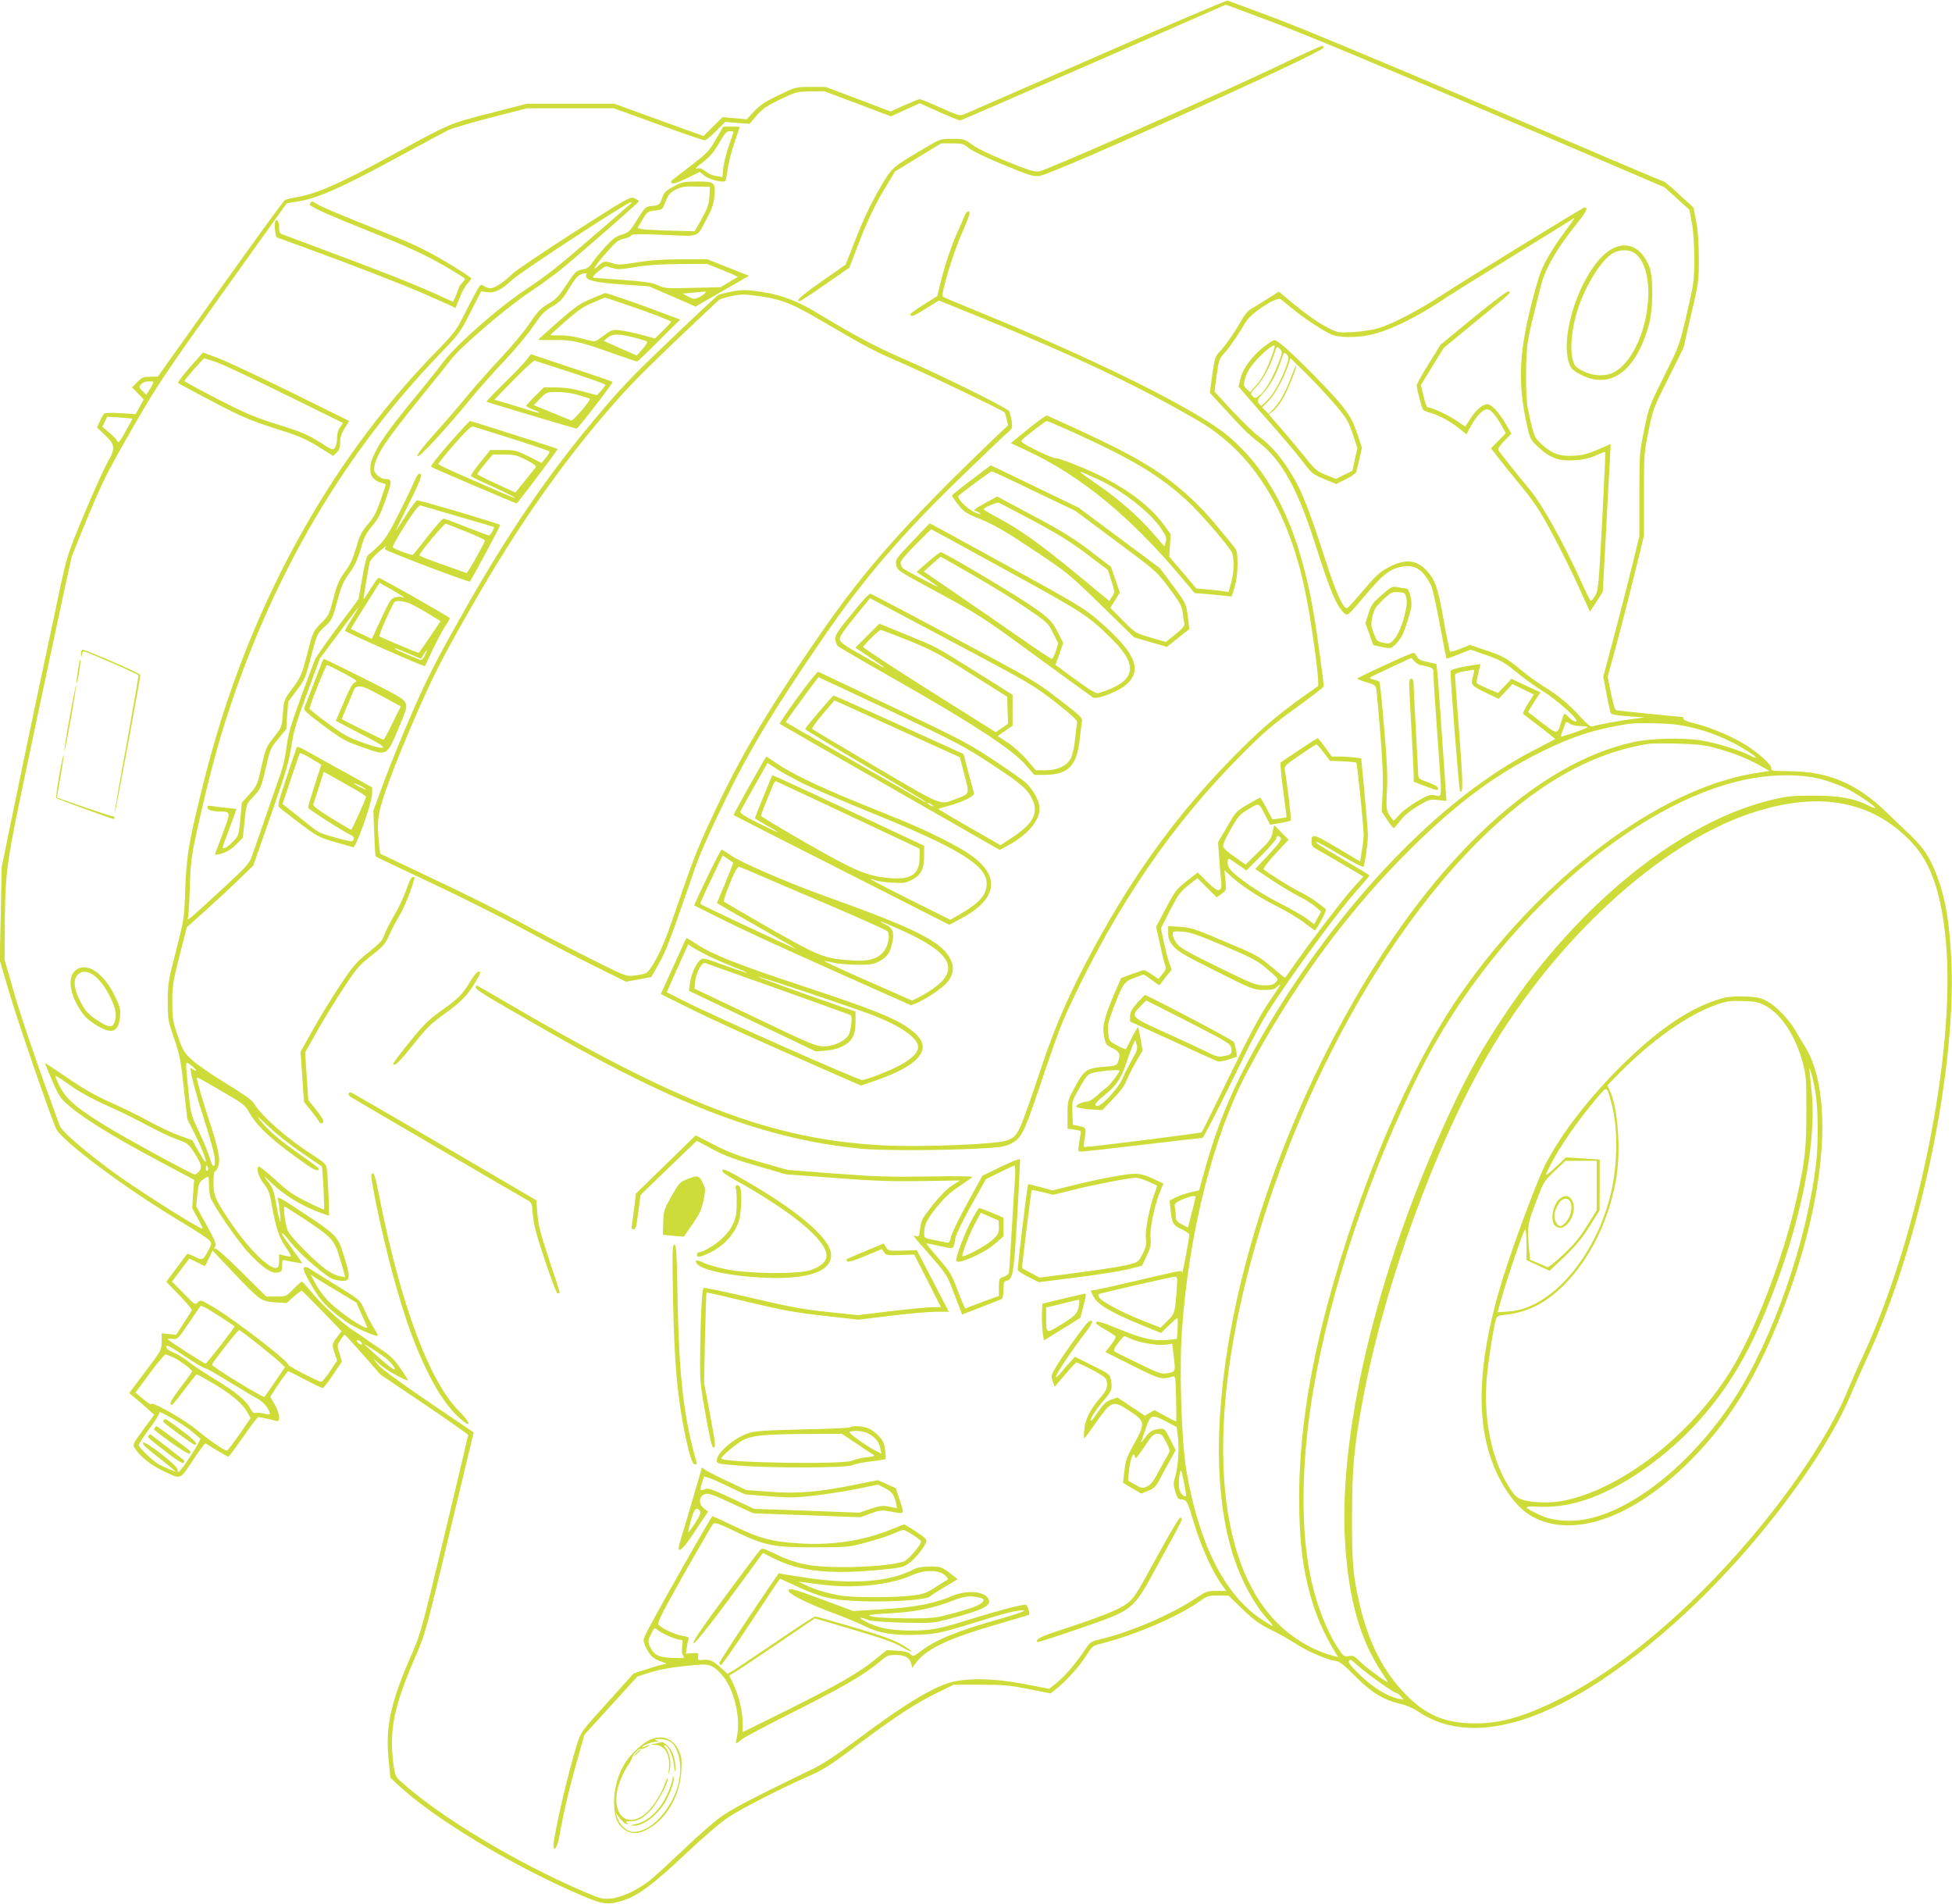 <?xml version="1.0" standalone="no"?>
<!DOCTYPE svg PUBLIC "-//W3C//DTD SVG 20010904//EN"
 "http://www.w3.org/TR/2001/REC-SVG-20010904/DTD/svg10.dtd">
<svg version="1.0" xmlns="http://www.w3.org/2000/svg"
 width="1280pt" height="1248pt" viewBox="0 0 1280 1248"
 preserveAspectRatio="xMidYMid meet">
<g transform="translate(0,1248) scale(0.1,-0.1)"
fill="#cddc39" stroke="none">
<path d="M7195 12112 c-462 -202 -854 -374 -872 -381 -29 -12 -39 -9 -156 43
-68 31 -129 56 -136 56 -6 0 -51 -18 -101 -40 l-90 -41 -213 81 -213 80 -98 0
c-97 0 -98 0 -209 -53 -89 -43 -122 -65 -161 -106 l-49 -53 -79 7 -80 7 -63
-62 -62 -62 -293 106 -292 106 -286 0 -287 0 -245 -63 c-274 -71 -247 -60
-660 -285 -306 -168 -476 -243 -592 -262 -40 -7 -80 -16 -89 -21 -9 -4 -200
-267 -425 -583 l-409 -575 -51 -1 c-44 0 -54 -4 -84 -35 l-34 -35 38 -39 38
-39 -26 -49 -27 -48 -97 6 c-53 4 -102 3 -108 -2 -6 -5 -19 -27 -29 -50 l-19
-41 52 -50 c68 -64 70 -89 15 -183 -22 -39 -91 -191 -152 -338 -110 -265 -112
-272 -162 -505 -27 -131 -88 -415 -134 -632 -46 -217 -120 -570 -164 -785
l-80 -390 -6 -305 -7 -305 62 -210 c50 -172 256 -771 306 -891 34 -82 469
-405 849 -631 77 -46 148 -93 157 -104 17 -20 17 -23 -1 -57 -40 -76 -41 -77
-94 -51 -26 13 -48 21 -50 18 -2 -2 -34 -44 -70 -93 l-67 -89 86 -89 c47 -49
84 -92 82 -97 -2 -4 -25 -43 -53 -85 l-50 -77 -47 5 -48 5 0 -55 c0 -54 -1
-56 -107 -196 l-106 -141 49 -41 c27 -23 64 -54 82 -71 l33 -30 -72 -98 c-70
-96 -71 -98 -54 -123 35 -54 103 -108 180 -145 127 -60 111 -65 199 66 42 64
80 114 84 112 4 -3 37 -23 75 -46 37 -22 71 -41 75 -41 4 0 47 59 97 130 49
72 94 130 100 130 11 -1 90 -18 118 -26 28 -9 21 53 -12 110 l-29 49 55 84
c31 45 59 83 63 83 4 0 54 -25 111 -55 57 -30 109 -55 115 -55 5 0 36 39 68
87 l58 87 -16 53 c-16 51 -16 53 6 87 13 20 25 36 28 36 3 0 57 -59 120 -131
l115 -131 288 -194 c158 -107 287 -198 287 -202 0 -4 -70 -298 -155 -654 -149
-620 -158 -653 -216 -785 -137 -311 -172 -471 -151 -687 l12 -121 49 -46 c234
-219 737 -523 1187 -718 159 -68 186 -72 288 -41 99 31 198 104 414 308 116
110 230 207 278 238 86 57 335 184 499 257 126 55 152 71 362 228 233 174 366
261 502 328 l115 56 175 0 c153 0 194 -4 318 -29 l142 -28 39 31 c63 49 157
154 197 220 33 53 43 62 79 71 237 59 520 180 669 286 42 31 54 34 115 34 l67
0 92 -89 c75 -72 109 -97 189 -137 54 -26 125 -67 159 -89 71 -48 202 -105
258 -113 32 -4 53 -20 135 -103 105 -106 188 -156 301 -181 32 -7 79 -28 111
-49 383 -260 991 -44 1709 605 480 433 954 1054 1131 1481 23 55 68 156 100
225 338 719 582 1847 557 2580 -10 270 -39 446 -103 607 -42 107 -86 172 -171
252 -43 41 -114 108 -158 151 -193 185 -377 262 -632 264 -109 1 -122 3 -118
17 8 23 -95 114 -191 169 -95 55 -223 106 -315 128 -41 10 -69 21 -69 29 0 7
-6 13 -13 13 -14 0 -404 39 -427 43 -10 1 -21 36 -36 111 l-22 109 55 201 c30
110 83 318 119 462 l64 261 0 270 c0 259 1 276 30 416 28 141 32 152 129 345
l100 200 50 218 c50 213 51 221 51 373 -1 105 -6 184 -18 243 l-17 87 -93 85
c-50 48 -97 86 -102 86 -6 0 -510 214 -1121 476 -627 268 -1244 526 -1418 591
-168 63 -313 117 -321 119 -8 2 -393 -161 -855 -364z m1165 217 c197 -74 752
-305 1438 -599 l1117 -478 82 -74 81 -73 16 -85 c10 -54 16 -140 16 -236 0
-145 -2 -158 -49 -361 -49 -210 -50 -210 -149 -409 -97 -195 -100 -202 -131
-354 -31 -151 -31 -161 -31 -425 l0 -270 -59 -240 c-33 -132 -86 -339 -119
-461 l-59 -221 22 -115 c12 -64 25 -121 29 -126 3 -6 54 -14 113 -18 l108 -7
-95 -13 c-86 -11 -211 -35 -250 -47 -9 -3 -36 18 -70 56 -72 82 -159 154 -245
205 -38 23 -108 73 -155 113 -91 76 -118 90 -248 133 l-83 28 -62 -25 c-34
-14 -65 -22 -68 -19 -4 4 -23 99 -43 210 -37 209 -53 255 -106 316 -68 76
-142 85 -250 29 -63 -33 -85 -53 -169 -152 -53 -63 -101 -116 -108 -118 -23
-8 -74 105 -139 307 -117 364 -163 479 -249 610 -57 87 -118 155 -187 206 -31
23 -110 99 -176 169 l-118 128 14 106 c14 100 16 108 54 150 38 43 84 111 139
203 35 58 202 166 228 146 9 -7 43 -35 76 -62 75 -62 207 -149 259 -170 48
-20 157 -21 248 -2 130 28 308 115 503 246 39 26 230 145 425 265 195 120 367
226 382 236 14 11 29 19 31 19 3 0 -23 -38 -59 -85 -88 -117 -151 -228 -174
-305 -128 -435 -146 -659 -78 -963 21 -97 22 -98 79 -152 76 -69 134 -90 238
-82 51 3 95 13 135 31 33 14 60 25 62 23 2 -1 -7 -206 -20 -455 -23 -424 -25
-453 -46 -487 -12 -19 -25 -35 -28 -35 -4 0 -36 64 -71 143 -104 229 -248 488
-320 575 -82 99 -205 253 -215 270 -6 10 7 29 38 61 l47 48 -37 64 c-43 73
-94 129 -119 129 -32 0 -74 -34 -110 -90 l-37 -57 -63 43 c-56 37 -159 84
-185 84 -4 0 -16 33 -25 73 l-18 72 75 122 75 122 209 172 c250 204 230 187
218 199 -6 6 -85 -52 -229 -170 l-219 -180 -78 -126 c-43 -69 -78 -132 -78
-140 0 -24 32 -148 42 -160 5 -7 22 -14 39 -18 47 -9 148 -63 199 -106 l46
-38 29 54 c40 73 86 118 114 109 23 -7 56 -47 92 -113 l23 -42 -49 -50 -48
-49 41 -53 c22 -29 90 -114 151 -188 90 -109 129 -168 205 -310 52 -96 129
-251 172 -345 42 -93 78 -171 79 -173 2 -2 21 27 44 63 l41 65 20 368 c10 202
22 420 26 484 l6 117 -83 -36 c-65 -28 -101 -38 -160 -41 -91 -5 -143 14 -212
77 -47 44 -51 54 -89 236 -15 77 -15 338 1 436 6 42 23 118 37 170 13 52 31
126 40 164 28 130 103 264 251 448 57 71 68 97 43 97 -10 0 -761 -461 -945
-581 -151 -98 -311 -181 -404 -210 -37 -11 -110 -23 -166 -26 -96 -5 -103 -4
-155 22 -72 36 -146 87 -250 173 l-84 70 -81 -51 c-44 -28 -92 -58 -107 -66
-15 -9 -39 -38 -54 -65 -38 -70 -111 -176 -148 -214 -28 -30 -32 -43 -47 -150
l-16 -117 96 -104 c129 -141 156 -168 232 -227 144 -113 249 -302 359 -648
104 -326 144 -421 197 -468 19 -17 23 -14 133 116 123 147 171 182 258 193 76
9 127 -27 176 -125 9 -17 35 -132 57 -255 23 -122 42 -223 44 -225 1 -1 37 11
80 28 l78 31 106 -37 c93 -33 117 -47 194 -110 48 -40 125 -95 170 -123 99
-59 253 -200 221 -201 -11 0 -31 11 -44 25 -13 14 -26 25 -30 25 -4 0 -13 -19
-19 -42 -29 -97 -25 -96 -129 -17 l-92 71 22 37 c12 20 30 48 41 64 l19 28
-96 44 -95 45 -44 -47 -44 -46 -67 28 c-37 16 -69 32 -72 36 -3 5 2 34 10 66
8 31 14 58 13 59 -1 1 -45 -6 -97 -15 -65 -12 -96 -21 -98 -31 -4 -25 55 -780
62 -787 21 -21 20 49 -5 377 -15 201 -28 372 -28 381 -1 12 15 20 60 28 34 7
63 11 65 9 2 -3 -1 -20 -6 -39 -17 -59 -14 -63 78 -108 l89 -43 45 48 46 49
70 -34 70 -34 -39 -61 c-21 -33 -35 -63 -31 -67 4 -3 53 -41 110 -84 56 -43
101 -79 99 -81 -1 -1 -61 -32 -132 -69 -618 -315 -1281 -1007 -1774 -1850
-196 -336 -303 -585 -395 -919 l-33 -120 -57 -13 c-30 -7 -74 -22 -96 -33
l-41 -21 7 -62 c10 -89 16 -100 73 -126 28 -14 51 -29 50 -35 -1 -30 -47 -268
-48 -253 -1 22 24 26 -301 -50 -129 -30 -249 -57 -267 -60 l-32 -5 19 -38 c26
-51 111 -102 294 -178 l149 -61 52 50 c28 27 54 49 56 49 2 0 3 -31 1 -69 l-4
-69 -66 -7 c-89 -8 -165 9 -325 76 -91 37 -130 50 -138 42 -8 -8 8 -21 55 -48
36 -20 68 -41 71 -46 4 -5 -10 -30 -30 -56 l-36 -47 177 -89 c184 -92 189 -93
266 -71 15 5 17 -9 20 -143 2 -81 2 -150 1 -151 -1 -2 -33 13 -72 35 l-71 38
-32 -18 -31 -18 -90 60 -89 59 -42 -14 c-33 -12 -50 -28 -85 -79 -24 -36 -46
-63 -48 -61 -9 9 32 74 83 133 55 62 60 79 48 143 -6 29 -17 37 -121 88 l-114
57 -32 -35 c-18 -19 -45 -50 -60 -69 -15 -18 -30 -31 -33 -28 -7 7 101 169
183 276 46 59 61 86 52 91 -7 5 -20 -2 -34 -18 -47 -57 -145 -194 -189 -265
-45 -72 -46 -75 -33 -112 l13 -37 69 81 c38 45 71 80 75 79 106 -46 189 -94
194 -112 13 -46 5 -69 -43 -124 -64 -75 -94 -134 -101 -205 -3 -31 -3 -57 0
-57 3 1 39 49 80 108 100 141 108 143 218 71 105 -69 105 -78 15 -239 -33 -61
-43 -90 -50 -153 l-9 -78 60 -36 60 -35 46 19 c37 15 50 28 74 73 15 30 46 86
67 123 l38 69 -30 61 c-43 86 -43 85 -91 77 -40 -8 -50 -15 -91 -71 -14 -19
-17 -20 -11 -4 4 11 17 49 28 83 30 88 40 91 128 45 l73 -38 8 -55 c11 -75 3
-204 -16 -267 -14 -46 -14 -57 0 -102 12 -41 19 -51 36 -51 37 0 44 -12 77
-125 51 -175 129 -351 197 -442 l24 -33 -64 0 c-60 0 -69 -3 -133 -46 -164
-110 -440 -228 -642 -274 -50 -12 -55 -16 -99 -82 -52 -79 -126 -163 -184
-209 l-40 -31 -102 20 c-215 44 -372 54 -506 31 -125 -21 -321 -137 -656 -388
-128 -96 -221 -157 -285 -188 -347 -167 -506 -249 -582 -300 -52 -34 -155
-123 -254 -218 -92 -87 -194 -181 -228 -209 -83 -66 -190 -117 -263 -123 -53
-4 -68 -1 -178 47 -441 189 -943 491 -1192 717 -40 36 -43 42 -53 116 -29 223
2 378 143 704 65 148 70 168 225 812 l158 660 -298 202 c-192 131 -309 217
-330 243 l-32 41 49 -44 c40 -35 159 -101 181 -101 3 0 -19 34 -48 76 -43 63
-68 87 -138 133 -47 31 -87 59 -90 62 -3 3 -32 23 -65 44 -85 54 -209 165
-284 254 -35 42 -66 77 -70 79 -4 1 -29 -20 -56 -48 -49 -50 -49 -50 -114 -50
l-65 0 -162 161 c-99 98 -167 158 -174 154 -8 -5 -8 -2 0 12 10 15 2 37 -55
141 l-68 123 7 77 c7 76 12 86 59 113 15 9 17 4 17 -43 0 -29 4 -67 9 -85 14
-48 175 -284 248 -363 91 -98 149 -139 190 -133 31 5 33 8 33 45 0 37 2 40 23
35 12 -4 42 -9 67 -13 l44 -7 -49 69 c-27 38 -58 81 -69 96 -35 49 -11 39 26
-10 46 -60 113 -125 207 -201 61 -49 83 -61 124 -66 78 -11 81 9 26 182 -35
108 -45 119 -263 263 -157 104 -171 111 -163 84 9 -30 20 -150 14 -144 -3 3
-15 54 -25 113 -17 94 -24 112 -57 154 -34 43 -31 41 31 -18 74 -71 190 -143
300 -184 36 -14 68 -25 70 -25 5 0 -5 241 -12 298 -5 41 -9 45 -92 99 -172
110 -337 256 -388 341 -11 20 -73 63 -185 131 -92 56 -192 126 -222 154 -50
47 -59 62 -91 155 -33 95 -36 112 -36 220 -1 107 3 132 47 305 l48 188 110 98
c60 54 159 145 218 202 l108 104 115 330 c97 276 119 350 134 450 15 100 32
158 103 348 l84 229 127 170 c69 94 126 168 126 164 0 -3 -21 -38 -46 -77 -25
-39 -43 -73 -41 -75 13 -14 518 -237 523 -231 1 1 25 50 52 109 28 58 64 127
81 152 17 24 31 48 31 53 0 7 -450 263 -467 265 -4 1 -28 -31 -52 -70 -24 -40
-45 -71 -47 -70 -2 3 32 210 41 243 2 11 31 42 62 70 32 27 52 42 45 33 -7 -9
-9 -18 -5 -21 35 -22 548 -216 554 -210 11 12 199 361 199 371 0 7 -521 162
-545 162 -6 0 -39 -45 -74 -100 -34 -55 -64 -100 -66 -100 -1 0 28 60 64 133
95 189 113 234 95 241 -9 4 -21 -11 -36 -47 -12 -29 -57 -123 -101 -211 -62
-124 -90 -169 -130 -210 -29 -28 -60 -55 -69 -61 -13 -7 -24 -47 -42 -151
l-25 -142 -137 -183 c-75 -101 -142 -197 -149 -214 -7 -16 -49 -129 -93 -250
-65 -179 -83 -239 -93 -320 -6 -55 -23 -131 -37 -170 -58 -166 -165 -475 -185
-534 -21 -62 -28 -70 -197 -227 -96 -89 -188 -173 -204 -185 -26 -21 -28 -21
-23 -3 3 10 9 102 12 204 6 168 11 203 51 384 72 322 135 560 211 786 302 908
760 1679 1378 2320 125 130 133 140 200 273 l70 137 36 -5 c51 -9 94 12 167
80 61 56 771 520 781 510 2 -3 2 -6 0 -8 -2 -2 -89 -77 -194 -168 -280 -243
-357 -304 -495 -395 -177 -117 -450 -356 -540 -473 -39 -51 -123 -157 -187
-234 -159 -194 -226 -286 -262 -360 -30 -62 -34 -79 -32 -129 1 -33 33 -65 72
-73 16 -4 29 -9 29 -11 0 -3 -16 -50 -35 -106 -28 -79 -46 -113 -84 -157 -41
-47 -53 -71 -75 -151 -21 -71 -39 -111 -75 -160 -39 -54 -52 -84 -75 -175 -28
-105 -31 -112 -81 -161 -51 -51 -52 -52 -90 -199 -37 -140 -42 -153 -96 -226
-57 -77 -57 -77 -64 -167 -7 -89 -8 -90 -59 -155 -50 -62 -54 -72 -81 -191
-27 -121 -30 -128 -79 -182 l-50 -56 -10 -109 c-11 -107 -11 -109 -51 -149
-34 -35 -65 -51 -65 -35 0 3 20 60 45 126 25 66 45 122 45 124 0 1 -30 6 -67
9 -38 4 -80 9 -96 12 -19 4 -27 2 -27 -9 0 -17 29 -27 85 -27 69 -1 69 -3 15
-145 -27 -72 -50 -133 -50 -137 0 -4 21 -1 47 7 30 9 63 30 91 58 l44 44 12
112 c12 110 12 111 53 153 53 56 56 62 88 203 26 112 31 123 80 182 l52 63 6
90 7 90 56 74 c52 70 58 83 94 223 39 147 39 148 89 194 48 45 51 51 82 165
26 100 39 129 79 185 36 49 54 88 75 159 22 78 35 103 74 150 39 44 56 78 90
174 44 126 44 136 -7 136 -13 0 -34 11 -48 25 -21 21 -24 31 -19 58 18 85 77
172 303 451 86 106 178 220 203 253 65 84 367 342 513 438 66 44 160 112 209
152 145 120 507 436 507 444 0 3 -13 12 -30 19 -29 12 -39 6 -397 -223 -202
-130 -384 -252 -403 -272 -46 -48 -118 -95 -144 -95 -12 0 -31 7 -43 15 -20
14 -23 13 -56 -48 -19 -34 -56 -105 -82 -157 -42 -84 -62 -110 -179 -230 -713
-731 -1241 -1704 -1516 -2800 -100 -396 -118 -500 -125 -715 -7 -199 -8 -201
-61 -410 -51 -197 -54 -217 -54 -331 0 -117 2 -127 41 -240 36 -105 44 -143
64 -325 l23 -205 50 -100 c81 -164 100 -250 24 -112 l-41 73 -82 29 c-45 16
-136 59 -203 95 -66 37 -182 93 -256 126 -94 42 -177 89 -277 158 -78 53 -144
97 -147 97 -2 0 19 -52 46 -115 49 -110 54 -117 123 -175 102 -84 282 -194
564 -345 l244 -130 -7 -93 -6 -93 36 -65 c20 -36 34 -67 32 -69 -7 -7 -250
143 -461 284 -210 140 -459 344 -475 390 -145 394 -254 712 -302 880 l-60 210
1 163 c2 385 9 447 98 878 112 539 330 1558 340 1595 5 17 56 144 114 283 94
224 127 289 283 560 164 285 207 349 595 893 l419 586 77 13 c123 19 293 95
628 277 171 92 330 178 355 190 25 12 151 49 281 83 l235 60 285 0 284 0 290
-105 c159 -58 297 -105 305 -105 9 0 42 27 75 60 l60 61 80 -7 80 -6 46 54
c38 44 66 63 153 105 102 50 108 52 198 54 l93 1 218 -82 219 -83 94 43 95 43
127 -57 c70 -31 132 -56 137 -56 6 0 399 171 875 379 476 209 866 380 867 380
1 1 146 -53 323 -120z m-7361 -2371 c-7 -13 -18 -33 -26 -45 l-14 -21 -25 25
c-24 24 -24 26 -8 44 10 12 30 19 51 19 32 0 33 -1 22 -22z m-132 -223 c2 -1
-18 -39 -44 -84 -38 -68 -48 -79 -54 -63 -4 10 -28 36 -53 56 l-45 38 16 33
16 33 81 -5 c44 -3 82 -7 83 -8z m2138 -641 c127 -36 231 -67 233 -69 7 -6
-22 -55 -32 -55 -7 0 -73 25 -149 55 -75 30 -142 55 -149 55 -7 0 -53 -52
-103 -116 -49 -63 -93 -118 -98 -121 -8 -5 -115 34 -131 48 -5 4 30 68 79 144
65 101 91 134 104 131 9 -3 120 -35 246 -72z m53 -100 c67 -27 122 -53 122
-57 0 -13 -114 -217 -121 -214 -3 1 -74 26 -157 56 -84 29 -152 56 -152 60 0
16 164 212 174 208 7 -3 67 -27 134 -53z m-408 -431 c0 -2 -4 -1 -10 2 -5 3
-25 3 -43 0 -33 -6 -37 -13 -97 -140 l-62 -134 -67 32 c-36 18 -67 32 -69 33
-3 1 53 92 154 251 l33 52 81 -46 c44 -25 80 -47 80 -50z m20 -33 c19 -5 76
-35 127 -66 l92 -56 -70 -104 c-38 -57 -72 -104 -74 -104 -9 0 -250 102 -257
108 -6 6 70 179 95 220 10 15 40 15 87 2z m9 -335 l82 -34 19 32 c24 38 27 29
4 -14 -9 -18 -21 -29 -29 -25 -60 23 -165 69 -165 72 0 7 6 5 89 -31z m7683
-475 c27 0 48 -3 48 -7 0 -7 -110 -46 -167 -61 -10 -3 -9 4 1 30 7 18 16 41
19 51 6 17 9 17 29 3 13 -9 43 -16 70 -16z m661 5 c159 -28 310 -87 446 -176
58 -38 60 -49 4 -21 -71 36 -217 81 -318 98 -120 19 -329 14 -444 -11 -630
-139 -1292 -750 -1833 -1695 -738 -1286 -1066 -2813 -786 -3655 53 -159 136
-309 221 -402 22 -24 36 -43 32 -43 -4 0 -38 20 -75 45 -240 160 -409 495
-490 972 -32 189 -48 656 -30 913 43 637 205 1281 427 1700 283 533 622 1004
1003 1394 341 348 607 550 935 711 199 98 345 145 555 178 64 11 275 6 353 -8z
m207 -144 c129 -34 227 -72 318 -124 l55 -31 -105 -17 c-629 -106 -1396 -686
-1930 -1459 -324 -470 -660 -1258 -867 -2035 -123 -464 -182 -871 -182 -1261
1 -272 22 -453 75 -639 41 -140 84 -238 159 -364 l21 -34 -30 7 c-119 30 -252
105 -351 199 -433 411 -492 1344 -158 2502 299 1038 841 2021 1455 2635 373
373 744 586 1125 644 17 2 100 3 185 1 114 -3 175 -9 230 -24z m715 -210 c44
-12 113 -37 154 -56 70 -33 205 -124 197 -133 -2 -2 -23 6 -46 18 -90 46 -194
64 -360 64 -131 0 -172 -4 -265 -26 -598 -140 -1272 -681 -1760 -1413 -140
-211 -216 -343 -318 -555 -493 -1026 -772 -2142 -727 -2901 23 -374 99 -643
244 -858 20 -29 36 -55 36 -58 0 -10 -148 99 -184 136 -33 34 -43 39 -71 34
-29 -5 -35 -1 -62 38 -73 105 -143 277 -181 444 -75 321 -72 774 8 1251 111
662 372 1442 704 2104 458 913 1326 1707 2071 1895 197 50 407 56 560 16z
m187 -171 c153 -38 290 -121 404 -243 126 -134 195 -335 224 -652 65 -711
-180 -1934 -544 -2715 -35 -74 -80 -177 -101 -228 -80 -195 -237 -455 -431
-712 -444 -588 -1001 -1087 -1469 -1315 -246 -121 -405 -162 -590 -152 -165 8
-281 61 -401 182 -151 152 -249 343 -309 600 -43 188 -50 264 -49 575 0 316
12 446 69 755 137 746 483 1697 831 2286 437 741 1110 1359 1699 1562 254 87
473 106 667 57z m-10846 -1738 c-3 -3 -12 1 -21 8 -9 8 -15 8 -15 2 0 -35 38
-177 91 -339 33 -104 63 -211 66 -239 8 -74 -12 -78 -31 -7 -9 32 -41 110 -71
173 -54 114 -54 116 -70 270 -21 209 -22 196 20 164 20 -15 33 -29 31 -32z
m-811 -108 c52 -36 145 -86 219 -119 71 -30 190 -89 265 -129 75 -41 167 -84
205 -97 65 -23 72 -28 108 -84 49 -77 55 -100 33 -125 -10 -11 -22 -20 -27
-20 -18 0 -467 245 -593 323 -215 134 -269 186 -316 305 -11 28 -14 30 106
-54z m1022 -53 c96 -56 114 -71 137 -114 55 -97 158 -190 380 -345 54 -37 76
-44 76 -23 0 4 -53 44 -117 88 -134 93 -212 160 -268 229 -29 36 -14 25 56
-41 52 -50 151 -128 220 -174 68 -47 126 -86 129 -88 5 -5 20 -277 14 -282 -2
-2 -52 20 -111 50 -88 43 -127 70 -209 146 -56 50 -104 89 -108 86 -16 -17 -3
-64 32 -111 31 -40 41 -66 51 -124 27 -158 51 -231 92 -291 23 -32 39 -61 36
-64 -3 -2 -21 0 -41 5 l-36 10 0 -43 c0 -33 -4 -44 -17 -47 -46 -10 -180 122
-293 287 -109 160 -120 186 -120 271 0 41 4 74 9 74 5 0 14 14 21 31 17 41 4
114 -55 292 -44 135 -85 274 -85 290 0 5 22 -4 48 -20 27 -15 98 -57 159 -92z
m-134 -476 c4 -8 2 -17 -3 -20 -6 -4 -10 3 -10 14 0 25 6 27 13 6z m6477 -191
c0 -6 -16 -71 -41 -166 l-9 -36 -40 21 c-35 19 -40 27 -40 57 0 19 -3 45 -6
57 -5 17 1 25 27 39 53 27 109 41 109 28z m-5841 -148 c173 -115 192 -135 224
-238 14 -45 29 -96 33 -112 l7 -29 -39 7 c-22 4 -64 26 -94 49 -80 61 -223
207 -242 247 -16 36 -34 160 -22 160 3 0 63 -38 133 -84z m-420 -400 c126
-130 138 -138 226 -144 l74 -5 47 42 c26 23 50 40 53 39 4 -2 64 -62 134 -134
l127 -131 -30 -39 c-34 -46 -35 -49 -15 -108 l16 -45 -47 -71 c-26 -38 -52
-70 -58 -69 -18 0 -216 103 -216 112 1 24 -350 294 -488 376 -84 50 -87 51
-105 33 -18 -18 -20 -16 -93 59 l-76 77 57 76 57 75 49 -24 c26 -14 50 -25 52
-25 2 0 14 23 27 51 l24 51 50 -54 c27 -29 88 -93 135 -142z m6137 -63 c-11
-149 -13 -156 -61 -203 l-45 -44 -122 48 c-135 53 -273 128 -282 153 -4 9 -5
17 -4 18 7 6 475 113 497 114 23 1 23 1 17 -86z m-6363 -119 c24 -13 163 -102
185 -119 5 -4 -182 -244 -190 -245 -10 0 -248 154 -248 160 0 4 15 4 33 2 31
-4 35 0 107 107 41 61 76 111 78 111 1 0 17 -7 35 -16z m337 -235 c63 -50 129
-105 147 -122 l32 -30 -66 -96 c-36 -53 -67 -97 -69 -99 -6 -9 -344 198 -344
211 0 11 169 227 178 227 4 0 59 -41 122 -91z m5720 36 c48 -25 178 -48 230
-41 l47 6 10 -87 c12 -97 12 -97 -48 -107 -33 -5 -56 3 -181 64 -79 38 -149
73 -157 79 -12 8 -8 17 20 55 19 25 38 46 42 46 4 0 21 -7 37 -15z m-5037 -37
c-5 -10 -33 10 -33 23 0 5 9 4 19 -3 11 -7 17 -16 14 -20z m-1029 -158 c9 0
80 -40 158 -89 79 -48 162 -98 184 -109 23 -12 51 -37 63 -55 30 -49 28 -57
-15 -45 -20 5 -45 7 -56 5 -14 -4 -23 4 -38 31 -26 51 -101 112 -238 194 -64
39 -137 87 -162 108 -25 20 -69 48 -97 60 -37 16 -53 28 -53 41 0 16 24 4 120
-61 66 -44 126 -80 134 -80z m1168 79 c44 -31 83 -77 74 -86 -5 -6 -68 45
-156 126 l-45 42 45 -27 c24 -15 61 -39 82 -55z m-1374 -9 c41 -19 121 -79
122 -91 0 -4 -34 -50 -75 -104 -66 -87 -80 -115 -57 -115 4 0 41 45 82 100 41
55 77 100 80 100 3 0 48 -25 100 -55 116 -67 200 -136 230 -191 l23 -41 -73
-107 c-41 -58 -77 -106 -82 -106 -18 0 -118 69 -193 132 -76 65 -289 187 -302
174 -6 -6 -23 5 -72 47 l-33 27 93 125 c51 69 98 125 104 125 5 0 29 -9 53
-20z m112 -478 c30 -25 59 -49 63 -53 10 -7 -128 -219 -142 -219 -5 0 -8 7 -7
17 2 23 -212 189 -226 175 -7 -7 17 -31 78 -79 48 -37 99 -78 113 -90 l26 -23
-40 16 c-22 9 -53 23 -69 31 -40 21 -136 112 -136 130 0 7 32 56 71 108 39 52
68 99 64 104 -12 21 151 -73 205 -117z m6397 -77 c27 -54 27 -56 10 -85 -10
-16 -37 -66 -61 -111 -34 -63 -52 -85 -76 -95 -29 -13 -35 -12 -77 13 l-46 26
7 70 c7 74 31 130 38 86 2 -18 14 -6 61 64 51 77 61 87 87 87 27 0 33 -7 57
-55z m118 -270 c9 -43 14 -80 12 -82 -12 -11 -36 13 -44 45 -8 34 2 130 13
119 2 -2 11 -39 19 -82z m1151 -1205 c62 -54 227 -170 242 -170 5 0 17 -10 28
-22 l19 -21 -34 6 c-72 15 -165 71 -250 153 -52 49 -81 85 -77 92 10 17 9 17
72 -38z"/>
<path d="M8360 12038 c-403 -191 -1496 -674 -1544 -681 -33 -5 -67 5 -215 65
-108 44 -196 86 -227 110 -49 37 -54 38 -129 38 -78 0 -80 -1 -175 -57 -230
-137 -218 -126 -305 -274 -52 -90 -102 -194 -149 -314 l-71 -180 -155 -108
c-137 -96 -183 -138 -142 -129 7 1 82 50 167 110 l154 107 71 183 c50 128 96
224 150 316 l79 132 151 92 151 92 72 0 c67 0 76 -3 111 -32 22 -18 117 -64
228 -109 172 -71 194 -78 236 -72 91 12 1861 811 1862 841 0 6 -6 12 -12 11
-7 0 -146 -63 -308 -141z"/>
<path d="M4694 11566 c-45 -78 -58 -91 -169 -176 -66 -51 -122 -94 -124 -97
-3 -2 0 -8 6 -14 7 -7 36 3 96 32 l85 42 31 -25 c28 -24 124 -48 137 -35 3 3
10 37 15 75 5 39 25 117 44 173 19 57 35 104 35 106 0 2 -24 3 -54 3 l-53 0
-49 -84z m116 50 c0 -3 -14 -43 -30 -90 -17 -47 -33 -112 -37 -146 l-6 -61
-41 7 c-23 3 -54 18 -70 31 -22 18 -36 23 -55 18 -18 -4 -8 7 35 39 47 36 72
64 108 126 38 66 51 80 71 80 14 0 25 -2 25 -4z"/>
<path d="M4416 11257 c-51 -27 -61 -38 -75 -77 -16 -43 -18 -45 -63 -50 -47
-5 -47 -6 -100 -90 -49 -79 -56 -85 -100 -98 -37 -10 -60 -27 -109 -80 -34
-37 -72 -84 -85 -104 -19 -29 -32 -38 -66 -45 -40 -7 -47 -14 -103 -99 -51
-77 -69 -96 -119 -125 -49 -29 -69 -49 -121 -126 -34 -51 -120 -155 -191 -230
-72 -76 -172 -190 -224 -253 -52 -63 -148 -175 -214 -248 -80 -90 -115 -137
-109 -143 12 -12 184 175 349 376 54 66 154 179 222 250 68 72 153 173 188
225 55 81 73 100 124 130 49 28 67 46 100 100 54 89 71 108 103 116 22 5 26 3
21 -9 -12 -33 51 -49 236 -62 l175 -12 153 -66 153 -67 102 59 c56 32 135 78
176 101 l73 42 -137 54 -136 54 -172 0 c-122 0 -206 -6 -289 -20 -105 -17
-123 -18 -165 -5 -49 15 -55 14 -90 -18 -49 -44 -19 4 53 86 64 73 81 86 115
92 21 4 42 13 47 20 6 12 44 12 217 5 241 -10 211 -21 279 105 33 61 45 95 50
143 9 98 4 102 -112 102 -90 -1 -101 -3 -156 -33z m236 -64 c-3 -52 -11 -76
-50 -146 l-46 -83 -160 4 c-89 2 -173 7 -188 10 l-28 7 33 55 c32 53 35 55 82
60 49 5 49 5 70 59 17 44 27 57 65 77 39 20 57 23 135 21 l90 -2 -3 -62z m86
-484 c57 -23 102 -43 100 -44 -2 -2 -28 -17 -58 -35 l-55 -33 -181 -4 c-170
-5 -184 -4 -230 17 -39 17 -86 24 -234 35 -102 7 -186 14 -187 14 -11 3 3 22
38 48 40 31 41 31 82 17 37 -12 55 -11 152 5 76 13 166 19 290 20 l180 1 103
-41z m-117 -153 c-6 -8 -26 -20 -42 -27 -27 -11 -36 -10 -67 7 l-36 19 65 6
c35 3 70 6 78 7 10 2 11 -1 2 -12z"/>
<path d="M2035 11149 c-4 -6 -5 -11 -4 -13 37 -27 135 -70 399 -176 298 -119
428 -183 610 -300 12 -8 11 -13 -8 -33 -12 -13 -22 -26 -22 -29 0 -4 -9 -27
-19 -52 l-20 -45 -123 56 c-148 66 -307 129 -693 273 -159 60 -298 111 -307
115 -13 5 -18 18 -18 45 0 41 -16 62 -26 36 -4 -9 -3 -35 0 -59 l7 -42 217
-79 c288 -105 645 -244 757 -294 50 -22 115 -51 146 -65 l56 -26 28 69 c15 38
38 79 51 91 13 13 24 28 24 34 0 6 -78 56 -172 112 -149 87 -215 117 -483 224
-170 67 -327 133 -347 146 -43 26 -45 27 -53 12z"/>
<path d="M6326 11067 c-8 -18 -36 -84 -64 -147 -27 -64 -64 -175 -83 -248
l-33 -133 -88 -55 c-48 -31 -88 -59 -88 -63 0 -22 20 -15 100 35 l87 54 280
-114 c627 -256 1054 -460 1426 -678 353 -207 588 -585 697 -1122 43 -211 96
-606 82 -615 -227 -156 -351 -258 -522 -430 -382 -383 -677 -785 -953 -1296
-147 -271 -241 -485 -326 -736 -165 -490 -162 -483 -236 -515 -59 -26 -562
-46 -815 -33 -735 39 -1328 266 -2513 962 -81 48 -150 87 -152 87 -3 0 -5 -6
-5 -14 0 -16 56 -50 490 -298 845 -483 1420 -698 2035 -759 121 -12 503 -12
750 0 150 7 188 12 225 29 74 34 93 70 179 324 136 402 157 459 225 603 305
649 664 1172 1116 1626 146 147 205 198 358 308 100 73 182 136 182 140 0 29
-44 355 -65 475 -93 552 -272 923 -562 1168 -198 167 -855 495 -1612 804 -140
57 -256 106 -259 109 -14 13 67 283 124 412 48 110 59 143 48 147 -9 3 -19 -6
-28 -27z"/>
<path d="M10558 10841 c-184 -117 -342 -569 -264 -755 11 -25 29 -41 77 -65
191 -95 356 26 440 324 30 103 32 313 5 384 -50 133 -154 178 -258 112z m163
-22 c62 -44 96 -163 86 -308 -14 -214 -113 -419 -229 -474 -56 -27 -136 -22
-199 11 -49 26 -55 32 -67 77 -17 66 -7 183 24 294 48 171 163 360 244 403 46
24 105 23 141 -3z"/>
<path d="M4785 10566 c-33 -7 -68 -16 -77 -21 -9 -6 -151 -138 -315 -295 -256
-244 -327 -319 -499 -525 -306 -366 -555 -731 -839 -1230 -187 -330 -240 -433
-344 -667 -67 -153 -153 -364 -192 -470 l-71 -193 6 -149 c3 -82 7 -150 9
-151 1 -2 162 -78 357 -170 195 -92 470 -229 610 -305 140 -76 350 -185 465
-242 l210 -104 83 15 83 16 50 88 c46 81 74 154 237 627 32 92 103 252 195
440 165 340 325 603 645 1069 265 386 507 668 898 1048 154 149 294 283 312
298 31 26 32 30 26 74 -4 25 -11 54 -16 65 -12 21 -444 235 -713 352 -162 70
-308 148 -551 295 -122 73 -216 110 -334 131 -119 20 -151 21 -235 4z m235
-34 c124 -22 183 -47 392 -170 278 -162 311 -180 508 -265 167 -73 652 -306
667 -320 3 -3 9 -23 14 -45 l9 -40 -98 -93 c-581 -559 -836 -846 -1132 -1274
-321 -464 -499 -760 -662 -1099 -106 -220 -158 -343 -215 -506 -41 -118 -93
-267 -115 -330 -51 -145 -122 -278 -155 -291 -13 -5 -48 -12 -76 -15 -52 -6
-57 -4 -292 114 -132 66 -339 173 -460 239 -121 66 -376 193 -566 282 l-346
164 -7 60 c-17 164 -11 202 63 409 38 106 126 320 195 476 105 237 159 343
337 655 274 481 540 870 836 1224 167 199 242 278 491 517 162 154 301 286
310 291 24 14 109 33 157 34 22 0 87 -7 145 -17z"/>
<path d="M3878 10522 c-76 -32 -106 -53 -218 -151 -71 -63 -130 -116 -130
-118 0 -2 46 -3 103 -2 119 1 166 -9 384 -87 84 -30 156 -54 160 -54 5 0 70
62 145 138 l138 137 -153 57 c-131 50 -335 120 -340 117 -1 0 -41 -17 -89 -37z
m202 -30 c170 -58 320 -114 320 -121 0 -4 -24 -30 -53 -59 l-52 -51 -85 23
c-47 13 -110 26 -140 30 -59 7 -52 10 -147 -60 -21 -15 -28 -15 -105 6 -51 14
-107 22 -145 21 -35 -1 -63 0 -63 3 0 2 45 44 101 92 78 69 118 96 177 120 42
18 77 33 77 33 1 1 52 -16 115 -37z m95 -229 c33 -9 64 -19 68 -23 4 -4 -9
-26 -30 -49 l-38 -42 -108 48 -108 48 28 23 c32 26 75 24 188 -5z"/>
<path d="M8300 10216 c-79 -58 -146 -144 -164 -211 l-15 -59 43 -50 c24 -28
105 -121 180 -206 75 -85 165 -192 199 -237 59 -78 66 -83 141 -114 l78 -32
63 31 c35 17 66 39 69 49 3 10 12 50 21 88 l16 70 -33 98 c-39 117 -83 174
-296 391 -141 142 -225 216 -245 216 -7 0 -32 -15 -57 -34z m40 -68 c-33 -93
-66 -154 -107 -199 l-36 -40 -22 21 c-22 20 -22 24 -10 70 9 33 30 69 62 106
48 57 122 118 131 109 3 -2 -5 -33 -18 -67z m41 -54 c-38 -98 -87 -181 -124
-208 -25 -19 -28 -19 -44 -3 -15 15 -14 19 25 61 44 48 89 130 117 215 17 53
17 53 37 34 19 -20 19 -21 -11 -99z m60 5 c-25 -82 -80 -188 -121 -233 -24
-25 -45 -46 -49 -46 -3 0 -11 8 -18 19 -10 16 -6 25 30 63 42 43 92 134 117
213 18 56 20 59 38 41 13 -13 14 -21 3 -57z m315 -273 c75 -89 87 -109 114
-191 l31 -92 -17 -75 -16 -75 -54 -26 -54 -27 -65 26 c-59 24 -71 34 -137 117
-40 50 -110 133 -155 185 l-82 94 33 28 c18 16 47 56 65 89 34 64 81 184 81
204 -1 6 -14 -22 -29 -63 -40 -107 -75 -172 -116 -216 l-36 -38 -21 22 -22 21
43 43 c41 41 104 157 131 242 l12 38 105 -103 c58 -57 143 -149 189 -203z"/>
<path d="M1245 10072 c-46 -53 -82 -99 -77 -103 4 -4 106 -59 228 -123 193
-101 243 -122 406 -174 158 -50 202 -69 285 -120 l98 -61 22 21 c17 16 23 33
23 66 0 32 8 58 30 94 l30 48 -387 191 c-214 105 -429 206 -480 224 l-92 34
-86 -97z m173 34 c39 -13 242 -109 451 -212 l380 -187 -19 -28 c-13 -17 -20
-43 -20 -71 0 -24 -6 -53 -14 -63 -13 -18 -18 -16 -102 38 -75 47 -120 66
-269 113 -153 47 -213 73 -397 167 -120 62 -218 115 -218 119 0 9 122 148 130
148 4 0 38 -11 78 -24z"/>
<path d="M3453 10122 c-15 -21 -81 -90 -147 -154 -66 -65 -118 -119 -115 -122
5 -4 581 -176 590 -176 9 0 242 301 236 306 -2 3 -124 45 -270 93 l-266 89
-28 -36z m289 -83 c125 -41 228 -77 228 -81 0 -4 -12 -21 -27 -38 l-28 -31
-95 25 c-64 18 -121 26 -175 26 l-79 0 -58 -57 c-32 -32 -58 -60 -58 -64 0 -3
21 -14 46 -24 64 -24 49 -29 -22 -6 -32 11 -98 31 -146 45 l-86 26 126 129
c70 72 132 129 137 127 6 -2 112 -36 237 -77z m52 -149 c38 -11 71 -22 74 -24
8 -9 -110 -147 -122 -143 -6 3 -64 26 -129 53 l-117 48 42 43 c42 43 43 43
113 43 40 0 100 -8 139 -20z"/>
<path d="M6741 9667 l-113 -92 109 -51 c348 -163 671 -427 1002 -820 l94 -112
76 -6 c42 -4 97 -9 122 -12 l45 -5 20 63 c12 41 19 93 19 149 0 77 -3 89 -25
117 -146 179 -193 233 -275 310 -175 165 -347 271 -720 443 -121 56 -224 103
-230 105 -5 2 -61 -38 -124 -89z m278 -13 c403 -182 577 -286 761 -453 81 -73
271 -292 296 -340 19 -36 17 -129 -3 -202 l-17 -60 -35 5 c-20 3 -67 8 -106
12 l-70 6 -89 105 -89 104 5 74 5 73 -47 64 c-102 139 -286 268 -527 370 -91
38 -172 67 -179 64 -8 -3 -64 20 -125 50 -94 47 -109 58 -98 69 30 30 155 125
163 125 5 0 74 -30 155 -66z m182 -317 c156 -71 339 -214 411 -320 35 -51 39
-63 32 -89 l-9 -30 -75 87 c-94 108 -225 223 -360 316 -153 105 -153 107 1 36z"/>
<path d="M2947 9574 c-71 -80 -125 -150 -120 -154 10 -9 551 -240 561 -240 7
1 272 353 269 357 -4 3 -567 183 -575 183 -4 0 -65 -66 -135 -146z m413 29
c129 -41 238 -78 242 -82 4 -3 -6 -22 -22 -41 l-29 -35 -85 43 c-80 39 -92 42
-169 42 l-82 0 -67 -83 c-37 -45 -64 -85 -60 -89 4 -4 68 -35 142 -68 147 -67
205 -103 75 -47 -350 151 -430 188 -430 196 0 4 47 63 105 129 84 96 109 119
125 115 11 -3 126 -39 255 -80z m91 -139 c50 -25 68 -39 62 -47 -5 -7 -37 -47
-71 -89 l-62 -77 -125 57 c-68 31 -125 60 -125 64 0 4 23 34 50 67 l51 61 75
0 c66 0 83 -4 145 -36z"/>
<path d="M6370 9334 c-69 -52 -126 -98 -127 -102 -2 -4 16 -31 40 -60 38 -49
52 -58 152 -98 86 -36 160 -78 342 -200 227 -151 235 -158 445 -363 l214 -209
108 -32 108 -31 71 57 c40 32 73 58 75 59 1 1 -3 39 -9 86 -12 83 -12 84 -97
199 l-86 115 -266 198 -267 199 -288 139 c-158 76 -288 139 -289 138 0 0 -57
-43 -126 -95z m411 -74 l270 -129 266 -198 c265 -197 267 -198 349 -308 70
-93 83 -118 89 -160 3 -27 8 -60 11 -72 3 -17 -10 -32 -59 -72 l-63 -50 -99
29 c-98 29 -99 29 -182 112 l-82 83 31 50 31 50 -29 85 -29 84 -135 103 c-97
75 -186 130 -315 200 -99 52 -206 110 -238 127 l-58 31 -74 -40 c-67 -36 -91
-55 -67 -55 5 0 17 -7 28 -15 12 -10 2 -8 -31 5 -52 22 -125 95 -109 110 24
23 210 160 217 160 5 0 130 -58 278 -130z m-6 -194 c159 -85 248 -140 351
-218 l139 -105 23 -72 c23 -71 23 -72 5 -101 l-19 -30 -219 181 c-237 195
-367 287 -512 365 -51 27 -93 51 -93 55 0 10 85 48 99 43 7 -2 109 -56 226
-118z"/>
<path d="M5983 8931 c-109 -114 -112 -119 -106 -154 6 -37 8 -38 267 -178 290
-157 299 -164 716 -469 162 -119 301 -219 307 -223 25 -16 173 42 221 87 106
96 56 209 -185 418 -91 79 -135 105 -602 362 -277 152 -504 276 -505 275 -1 0
-51 -53 -113 -118z m618 -191 c516 -283 536 -297 696 -456 175 -175 148 -274
-93 -348 -16 -5 -51 16 -152 89 l-131 96 26 71 25 72 -21 43 c-49 101 -68 121
-209 215 -138 92 -555 338 -573 338 -6 0 -44 -29 -85 -65 l-74 -65 70 -46 c38
-26 70 -49 70 -51 0 -4 -208 105 -226 119 -7 5 -14 18 -17 30 -5 18 14 42 95
125 56 57 103 103 104 103 2 0 224 -121 495 -270z m-218 -32 c117 -67 274
-164 350 -216 134 -91 139 -96 172 -162 l34 -67 -16 -52 c-9 -28 -21 -51 -26
-51 -4 0 -95 60 -200 133 -193 134 -233 162 -496 342 l-143 98 53 48 c30 26
55 48 57 49 2 0 99 -55 215 -122z"/>
<path d="M9061 8580 c-58 -50 -69 -64 -87 -121 l-21 -64 26 -72 26 -72 48 -11
c69 -15 71 -14 110 29 27 30 44 65 67 141 29 93 30 105 20 156 -6 29 -17 54
-23 54 -7 1 -32 5 -56 9 -43 9 -44 8 -110 -49z m162 -25 c11 -55 -36 -213 -78
-262 -29 -34 -32 -35 -74 -27 -41 9 -44 12 -63 63 -19 49 -19 59 -8 110 11 48
22 64 69 109 52 49 59 52 101 50 43 -3 44 -4 53 -43z"/>
<path d="M5585 8455 c-96 -118 -110 -139 -107 -168 2 -17 9 -37 15 -43 7 -6
180 -107 386 -224 488 -277 753 -450 840 -548 l63 -72 67 0 c156 1 212 58 231
232 6 51 12 104 15 118 5 23 -10 37 -150 145 -150 116 -174 130 -688 404 -292
156 -539 285 -547 288 -11 3 -52 -41 -125 -132z m725 -218 c441 -234 472 -253
610 -360 107 -84 144 -118 143 -133 -2 -10 -7 -59 -13 -108 -5 -48 -17 -104
-27 -125 -25 -51 -88 -81 -169 -81 l-61 0 -59 68 c-32 38 -89 89 -125 113
l-67 43 49 35 49 34 0 101 0 101 -242 152 c-286 178 -246 156 -460 244 l-172
70 -79 -79 -78 -78 95 -64 c104 -68 127 -90 44 -41 -29 17 -94 54 -145 83 -65
37 -93 59 -96 75 -3 17 21 53 97 147 l101 124 70 -37 c39 -21 279 -148 535
-284z m-355 45 c149 -60 200 -87 410 -219 l240 -151 2 -88 3 -89 -40 -28 -41
-27 -352 221 c-283 178 -474 303 -516 336 -7 5 102 113 114 113 6 0 87 -31
180 -68z"/>
<path d="M531 8193 c2 -24 2 -25 6 -5 2 12 7 22 11 22 17 0 357 -149 360 -158
1 -5 -34 -208 -78 -452 -45 -243 -80 -446 -78 -451 3 -10 169 884 168 906 0
11 -355 165 -378 165 -7 0 -11 -12 -11 -27z"/>
<path d="M9078 8118 c-98 -45 -178 -84 -178 -87 0 -3 27 -14 60 -24 47 -13 61
-22 64 -40 3 -12 15 -143 27 -292 15 -194 20 -304 15 -392 l-6 -123 36 -55
c20 -30 40 -55 43 -55 3 1 23 23 44 51 26 33 65 65 115 95 73 43 80 45 132 39
l55 -6 -28 408 c-15 224 -30 427 -33 449 l-5 41 -58 13 c-46 9 -61 18 -70 36
-6 13 -16 24 -23 24 -7 0 -93 -37 -190 -82z m234 2 c7 0 30 -5 51 -11 36 -10
37 -11 37 -57 0 -26 11 -200 25 -387 32 -447 34 -407 -15 -399 -34 6 -49 1
-120 -41 -44 -26 -96 -65 -115 -88 -19 -22 -36 -39 -38 -36 -49 62 -49 64 -42
197 5 97 0 195 -19 414 -13 159 -27 292 -30 297 -3 4 -20 11 -37 15 -18 3 -29
9 -25 14 4 4 67 34 139 68 l132 61 22 -24 c12 -12 28 -23 35 -23z"/>
<path d="M9240 7998 c0 -18 7 -150 15 -293 8 -143 15 -280 15 -305 l0 -45 73
-28 c85 -31 87 -32 87 -13 0 8 -27 23 -65 37 -57 20 -65 26 -65 48 0 14 -7
143 -15 286 -8 143 -15 279 -15 303 0 30 -4 42 -15 42 -10 0 -15 -10 -15 -32z"/>
<path d="M511 8084 c-7 -41 -11 -78 -8 -80 2 -3 10 30 16 72 7 41 11 78 8 80
-2 3 -10 -30 -16 -72z"/>
<path d="M2111 8138 c-29 -76 -110 -286 -116 -300 -5 -13 22 -38 127 -116 122
-90 144 -102 255 -141 163 -58 159 -60 236 123 54 127 57 141 46 168 -10 25
-48 47 -270 159 -143 71 -261 129 -264 129 -3 0 -9 -10 -14 -22z m140 -70 c82
-44 96 -54 79 -60 -20 -7 -32 -29 -98 -184 l-30 -70 163 -85 c123 -63 159 -86
144 -91 -11 -4 -60 8 -129 33 -95 33 -128 52 -230 127 -66 48 -120 91 -120 96
0 19 106 286 114 286 5 0 53 -24 107 -52z m172 -109 c23 -12 79 -41 124 -66
l81 -44 -54 -109 c-29 -61 -56 -110 -59 -110 -5 0 -267 129 -273 135 -1 1 14
40 34 86 20 46 40 94 45 107 11 28 46 29 102 1z"/>
<path d="M5231 7909 c-68 -94 -121 -172 -119 -174 2 -2 327 -189 723 -415
l720 -412 53 28 c141 76 222 179 207 261 -8 48 -44 109 -87 150 -18 17 -114
85 -213 150 -166 110 -219 138 -660 347 -264 125 -484 230 -490 232 -5 2 -66
-73 -134 -167z m613 -92 c437 -208 485 -233 662 -350 197 -130 234 -162 267
-236 36 -83 -1 -152 -129 -237 l-83 -55 -205 117 c-113 65 -204 119 -202 121
2 2 29 10 62 19 93 24 176 65 171 83 -2 9 -19 71 -37 137 l-32 121 -423 192
c-232 105 -425 191 -428 191 -8 0 -187 -210 -187 -220 0 -4 178 -112 395 -240
217 -128 395 -234 395 -237 0 -2 -3 -2 -7 0 -122 69 -909 520 -910 522 -4 2
210 295 215 295 2 0 216 -101 476 -223z m105 -145 l345 -157 30 -114 c34 -131
37 -124 -61 -161 -102 -38 -80 -47 -523 214 -223 132 -409 242 -414 247 -4 4
27 48 69 97 l77 90 67 -30 c36 -16 221 -100 410 -186z m171 -478 c0 -2 -9 0
-20 6 -11 6 -20 13 -20 16 0 2 9 0 20 -6 11 -6 20 -13 20 -16z"/>
<path d="M456 7774 c-21 -118 -36 -217 -34 -219 2 -3 21 92 42 211 21 118 36
217 34 219 -2 3 -21 -92 -42 -211z"/>
<path d="M8520 7564 c-63 -42 -118 -79 -122 -83 -4 -4 3 -85 16 -181 13 -96
23 -176 22 -177 -2 -2 -23 -6 -47 -9 l-45 -6 -38 71 c-20 39 -40 71 -43 71 -4
0 -41 -20 -83 -45 -73 -43 -78 -48 -134 -146 l-59 -101 7 -95 c4 -53 9 -121
13 -153 5 -49 3 -58 -13 -64 -13 -5 -33 8 -79 54 l-61 60 -71 -55 c-66 -51
-77 -65 -137 -178 l-65 -123 24 -109 c13 -61 28 -123 34 -138 10 -25 7 -32
-16 -62 l-27 -33 -42 29 c-24 16 -47 29 -53 29 -5 0 -41 -12 -80 -26 l-69 -26
-38 -86 c-63 -147 -84 -220 -78 -266 11 -81 13 -86 59 -108 48 -23 55 -41 36
-91 -8 -22 -17 -25 -83 -30 -120 -9 -138 -20 -197 -129 -50 -92 -51 -94 -51
-185 l0 -92 46 -7 c40 -6 45 -9 40 -28 -2 -11 -8 -42 -11 -68 -7 -45 -6 -48
15 -48 12 0 193 20 402 45 209 25 386 45 393 45 6 0 94 170 196 378 158 325
199 400 298 547 171 253 403 566 508 685 51 58 93 107 93 110 0 3 -71 46 -158
97 -164 96 -204 122 -187 123 6 0 75 -38 154 -85 80 -47 147 -82 151 -78 9 10
30 157 30 208 0 22 -10 144 -22 271 l-22 232 -44 6 c-25 3 -68 6 -97 6 l-52 0
-43 60 c-24 33 -46 60 -49 60 -4 0 -58 -34 -121 -76z m160 -18 l41 -54 84 -3
c46 -2 86 -6 89 -9 6 -6 47 -410 48 -471 0 -20 -5 -68 -12 -106 l-11 -71 -151
90 c-159 94 -168 96 -168 36 0 -20 8 -31 28 -42 15 -8 91 -52 169 -98 l143
-84 -72 -80 c-68 -76 -308 -392 -396 -521 -24 -35 -44 -63 -46 -63 -2 0 -43
33 -90 73 -81 68 -99 78 -304 164 -195 83 -225 92 -294 97 l-78 4 0 -44 c0
-36 7 -54 33 -86 27 -34 71 -60 279 -164 243 -122 249 -124 315 -124 55 0 71
4 91 23 30 27 26 20 -66 -116 -51 -76 -127 -218 -249 -470 -97 -199 -179 -366
-183 -370 -5 -6 -729 -97 -770 -97 -4 0 -3 21 1 48 13 79 13 80 -33 89 l-43 9
-3 77 c-3 78 -3 79 48 167 49 86 52 88 98 99 60 13 162 20 162 11 0 -13 -63
-95 -84 -110 -12 -8 -40 -31 -62 -52 -23 -21 -50 -38 -60 -39 -35 -1 -84 -24
-76 -35 4 -6 44 -14 88 -17 l82 -5 69 72 c44 44 77 88 87 116 10 25 38 80 63
124 l45 78 -13 79 c-7 43 -15 76 -18 74 -3 -2 -22 -34 -41 -72 -19 -37 -36
-70 -37 -72 -1 -2 -27 9 -57 25 -53 28 -54 28 -59 83 -5 47 -1 69 30 150 62
167 74 185 138 209 31 12 60 22 64 22 5 0 29 -16 55 -36 26 -20 48 -34 50 -32
1 1 19 25 40 52 l39 48 -16 47 c-10 25 -25 87 -36 136 l-18 90 60 118 c53 102
68 123 120 163 l59 47 63 -63 63 -63 32 23 c32 23 32 23 26 89 l-7 66 33 -31
c70 -66 188 -144 306 -203 68 -34 153 -85 188 -113 36 -28 66 -49 68 -47 28
36 77 132 70 138 -53 46 -112 85 -174 116 -64 32 -206 121 -234 146 -5 4 30
50 77 101 l87 93 -48 48 -47 48 -10 -48 c-9 -42 -21 -59 -94 -129 l-83 -82
-74 52 c-52 36 -74 57 -74 72 0 12 24 62 53 112 47 82 58 94 115 128 72 42 64
45 112 -47 l29 -56 65 11 c35 6 67 14 70 17 5 5 -22 236 -39 331 -4 26 4 33
98 97 56 39 105 70 109 70 4 1 26 -23 48 -53z m-282 -559 c9 -10 -10 -35 -78
-109 l-89 -95 112 -75 c62 -40 141 -88 177 -106 36 -17 83 -47 104 -65 l39
-33 -23 -42 -23 -41 -46 35 c-25 19 -104 64 -174 100 -124 62 -247 144 -314
207 -22 21 -33 40 -33 59 0 15 3 28 8 28 4 -1 31 -18 61 -39 l54 -38 99 99
c54 54 98 105 98 113 0 18 14 19 28 2z m-373 -708 c173 -73 221 -98 270 -140
95 -81 91 -75 70 -99 -14 -16 -31 -20 -75 -20 -53 0 -76 9 -301 119 -197 96
-249 126 -271 154 -16 20 -28 47 -28 60 0 22 2 23 63 19 50 -3 101 -20 272
-93z m-602 -746 c-21 -37 -49 -93 -62 -123 -26 -62 -134 -180 -164 -180 -29 0
-15 21 49 73 72 58 106 108 135 195 12 37 31 89 42 117 l21 49 9 -31 c8 -27 4
-41 -30 -100z"/>
<path d="M7458 5906 c-37 -42 -48 -62 -48 -89 l0 -34 268 -122 c147 -68 279
-128 294 -134 21 -9 39 -7 84 7 l56 18 -6 40 c-4 22 -11 48 -15 57 -7 12 -462
253 -581 308 -3 2 -26 -22 -52 -51z m336 -126 c259 -133 274 -142 280 -172 7
-36 -1 -44 -55 -53 -30 -5 -50 0 -110 31 -41 20 -162 77 -269 125 -223 100
-228 105 -164 170 21 22 39 39 41 39 2 0 126 -63 277 -140z"/>
<path d="M1947 7583 c-2 -4 -33 -93 -67 -197 -62 -188 -63 -189 -42 -205 238
-186 242 -188 357 -221 61 -17 115 -33 121 -35 18 -5 124 295 124 349 l0 44
-182 101 c-101 55 -211 117 -245 136 -34 20 -63 32 -66 28z m116 -252 c-24
-74 -43 -140 -43 -146 0 -9 247 -167 284 -181 18 -7 21 -29 6 -39 -9 -6 -180
40 -215 58 -11 5 -38 24 -60 42 -22 17 -72 57 -111 88 l-71 56 54 162 c30 90
56 166 59 170 2 5 35 -10 73 -33 l68 -41 -44 -136z m254 -20 c46 -25 83 -50
83 -55 0 -13 -92 -216 -98 -216 -3 0 -61 34 -129 76 -80 49 -122 81 -119 89 3
8 19 59 37 114 l32 101 56 -31 c31 -17 93 -52 138 -78z m83 -6 c0 -3 -18 4
-40 15 -22 11 -40 23 -40 25 0 3 18 -4 40 -15 22 -11 40 -23 40 -25z"/>
<path d="M389 7400 c-14 -80 -23 -148 -20 -152 5 -6 367 -138 378 -138 2 0 3
5 3 10 0 6 -3 9 -7 8 -5 -2 -89 26 -189 60 l-181 63 23 132 c13 73 23 139 21
147 -1 8 -14 -50 -28 -130z"/>
<path d="M4915 7330 c-59 -105 -106 -192 -104 -194 2 -2 321 -165 709 -361
l705 -358 72 38 c240 127 267 274 76 414 -79 58 -274 157 -463 234 -74 30
-220 90 -325 132 -226 93 -406 180 -493 241 -35 24 -65 44 -67 44 -2 0 -51
-86 -110 -190z m360 9 c66 -32 260 -115 430 -184 580 -235 765 -348 765 -467
0 -73 -43 -124 -169 -198 l-70 -40 -261 130 c-236 118 -307 158 -232 129 15
-6 65 -13 112 -16 75 -4 90 -2 130 19 59 30 80 72 80 158 l0 65 -496 233
c-273 128 -498 231 -499 230 -4 -4 -115 -277 -115 -282 0 -3 34 -23 75 -46 41
-23 75 -43 75 -46 0 -2 -56 24 -125 58 -94 47 -124 67 -120 78 3 8 45 83 92
166 l86 152 61 -40 c33 -22 115 -66 181 -99z m288 -203 l467 -220 0 -55 c0
-111 -52 -149 -189 -138 -153 12 -227 43 -552 229 -164 94 -299 175 -299 180
0 5 16 48 36 96 20 48 40 97 45 110 5 13 13 22 18 20 4 -2 218 -102 474 -222z"/>
<path d="M4637 6728 c-48 -100 -86 -182 -85 -184 2 -1 68 -34 148 -74 190 -95
338 -163 850 -392 l424 -189 41 17 c70 31 171 101 200 138 40 52 44 104 11
160 -63 108 -240 195 -813 400 -255 92 -556 222 -623 270 -28 20 -54 36 -58
36 -4 0 -47 -82 -95 -182z m171 97 c1 -1 -22 -61 -52 -134 l-55 -131 22 -14
c12 -8 130 -75 262 -150 132 -75 237 -136 234 -136 -12 0 -616 284 -627 294
-2 2 30 75 72 161 l75 157 33 -23 c18 -12 34 -23 36 -24z m162 -79 c58 -25
269 -116 470 -201 201 -86 371 -162 379 -170 20 -20 6 -98 -25 -134 -40 -48
-100 -65 -202 -58 -185 12 -216 24 -541 209 -163 93 -299 173 -304 177 -4 4
14 58 39 120 36 86 51 111 63 108 9 -3 63 -26 121 -51z m936 -362 c271 -122
356 -214 291 -312 -25 -39 -94 -90 -174 -131 l-42 -21 -290 128 c-159 70 -288
129 -286 131 2 2 28 -3 57 -10 29 -7 100 -13 158 -14 93 0 110 3 148 24 50 29
68 54 82 115 16 71 5 103 -44 125 -22 11 -37 20 -33 20 4 1 64 -24 133 -55z"/>
<path d="M2665 6649 c-15 -44 -50 -120 -79 -168 -28 -48 -58 -107 -66 -131
-12 -35 -30 -55 -103 -113 -79 -63 -99 -85 -188 -218 -54 -82 -135 -213 -178
-291 l-80 -143 11 -164 11 -165 43 -53 c24 -29 48 -62 54 -73 11 -21 30 -19
30 4 0 6 -22 39 -49 73 l-49 61 -11 156 -10 156 71 127 c40 71 117 198 173
283 94 144 109 161 189 224 77 60 92 76 117 133 15 35 46 94 69 131 22 38 53
108 70 157 35 104 34 95 16 95 -9 0 -24 -30 -41 -81z"/>
<path d="M4478 6283 c-11 -27 -49 -109 -83 -184 l-62 -136 171 -85 c174 -87
414 -196 881 -401 l260 -114 100 34 c132 46 227 96 270 144 64 71 43 132 -72
209 -92 62 -246 122 -688 268 -408 135 -583 204 -680 268 -38 24 -70 44 -72
44 -2 0 -14 -21 -25 -47z m167 -70 c44 -22 119 -54 168 -73 48 -18 86 -35 84
-37 -2 -2 -68 20 -146 48 -136 50 -142 51 -161 34 -29 -26 -58 -93 -66 -151
l-6 -50 416 -199 415 -198 66 5 c84 7 151 40 176 88 13 24 19 55 19 101 l0 67
-102 35 c-290 100 -538 190 -535 193 5 5 663 -216 762 -256 180 -72 285 -147
285 -204 0 -38 -43 -80 -127 -124 -83 -42 -213 -92 -241 -92 -29 0 -964 415
-1174 521 l-106 54 70 157 71 157 26 -18 c14 -10 62 -36 106 -58z m461 -218
c258 -92 471 -169 473 -171 13 -11 0 -110 -17 -133 -29 -41 -98 -71 -162 -71
-50 1 -88 16 -450 190 l-395 188 3 42 c4 61 44 135 67 126 7 -2 223 -80 481
-171z"/>
<path d="M497 6120 c-53 -42 -44 -142 22 -250 29 -48 51 -71 105 -106 107 -68
152 -55 163 48 5 47 1 64 -30 130 -72 156 -187 235 -260 178z m102 -24 c42
-22 90 -82 127 -160 35 -72 41 -115 24 -160 -13 -36 -39 -33 -112 15 -45 29
-72 55 -94 92 -58 99 -70 171 -34 207 24 24 51 25 89 6z"/>
<path d="M3082 6043 c-49 -82 -80 -113 -197 -195 -74 -53 -109 -87 -197 -197
-60 -73 -108 -137 -108 -142 0 -29 36 5 128 120 86 109 118 140 200 199 114
82 156 124 206 208 40 69 42 74 22 74 -7 0 -32 -30 -54 -67z"/>
<path d="M2286 5311 c-4 -6 4 -17 16 -24 28 -18 1097 -642 1149 -671 36 -20
37 -21 43 -101 5 -61 23 -131 79 -297 43 -130 77 -218 84 -218 7 0 13 3 13 8
0 4 -31 101 -70 216 -56 170 -71 226 -76 298 l-7 89 -86 50 c-250 148 -1114
651 -1125 655 -8 3 -17 1 -20 -5z"/>
<path d="M4366 4846 l-196 -191 -10 -85 c-6 -47 -13 -100 -16 -117 -4 -25 -1
-33 10 -33 9 0 17 13 20 33 5 29 26 185 26 191 0 2 83 83 185 180 l184 177
103 -55 c80 -43 145 -67 293 -110 l190 -55 325 -24 c260 -20 374 -23 570 -20
l245 4 -52 -33 c-32 -20 -80 -69 -127 -128 -69 -87 -76 -100 -82 -153 -6 -53
-8 -57 -28 -51 -25 8 -36 22 108 -143 89 -103 100 -120 135 -215 22 -57 44
-115 50 -130 l10 -26 124 48 c69 26 130 51 136 54 6 4 11 31 11 60 0 44 3 55
19 59 44 11 48 36 71 419 12 202 20 372 18 378 -1 5 -58 -17 -124 -49 l-122
-59 -98 -178 c-54 -98 -102 -198 -108 -222 -8 -37 -13 -42 -30 -38 -12 2 -49
10 -83 17 -59 11 -63 13 -63 39 0 60 15 91 81 174 50 61 91 100 147 137 42 29
82 56 87 61 7 7 -95 8 -290 5 -257 -4 -344 -1 -610 19 l-310 24 -180 51 c-141
40 -206 64 -301 113 l-122 63 -196 -191z m2290 -88 c-4 -46 -13 -202 -22 -348
-8 -146 -17 -271 -19 -278 -3 -7 -18 -18 -35 -23 -29 -10 -30 -14 -30 -68 l0
-57 -107 -39 c-58 -22 -109 -41 -112 -43 -4 -1 -26 51 -50 115 -41 109 -50
125 -127 213 -45 52 -81 96 -79 98 1 1 41 -6 88 -17 97 -21 89 -25 102 53 3
21 50 116 103 212 l97 173 90 45 c50 25 94 45 98 45 5 1 6 -36 3 -81z"/>
<path d="M6362 4463 c-41 -80 -92 -217 -92 -247 0 -33 179 44 256 111 l54 47
0 62 0 61 -75 32 c-41 17 -79 31 -84 31 -5 0 -32 -44 -59 -97z m184 17 c2 0 4
-20 4 -45 0 -40 -4 -49 -46 -87 -39 -36 -182 -112 -193 -103 -7 8 41 134 79
207 l41 77 56 -24 c30 -14 57 -25 59 -25z"/>
<path d="M4737 4807 c-4 -10 23 -30 81 -62 371 -205 602 -396 602 -497 0 -39
-40 -74 -109 -96 -88 -27 -410 -23 -551 7 -58 12 -124 31 -148 43 -47 22 -64
18 -39 -10 38 -42 235 -81 447 -89 279 -11 430 41 430 148 0 113 -239 311
-641 533 -51 28 -68 33 -72 23z"/>
<path d="M2436 4781 c-12 -19 87 -476 156 -716 74 -260 127 -405 212 -580 69
-140 136 -237 212 -304 79 -70 74 -32 -8 50 -194 196 -383 705 -518 1392 -31
155 -40 181 -54 158z"/>
<path d="M7300 4766 c-69 -12 -186 -37 -261 -56 l-137 -34 -78 21 c-44 12 -80
20 -82 19 -6 -7 -72 -551 -68 -563 3 -7 35 -27 71 -46 l67 -33 251 32 c139 17
291 42 339 54 l87 22 31 66 c25 53 29 73 25 111 -8 56 24 214 59 301 l25 61
-67 31 c-88 40 -114 41 -262 14z m227 -31 c31 -14 58 -27 60 -28 1 -2 -7 -27
-18 -57 -32 -84 -61 -239 -55 -291 5 -37 1 -55 -21 -99 -28 -54 -29 -55 -98
-72 -38 -10 -184 -33 -324 -51 l-255 -33 -55 30 c-31 16 -57 30 -59 31 -3 2
60 507 63 513 1 1 34 -5 72 -14 l70 -17 129 32 c122 31 362 78 411 80 12 1 48
-10 80 -24z"/>
<path d="M4505 4749 c-47 -19 -54 -26 -102 -112 -49 -87 -52 -96 -54 -172 l-2
-80 69 -7 c38 -4 69 -6 69 -5 1 1 26 38 57 83 45 65 59 94 71 154 15 71 14 75
-6 117 -24 48 -31 50 -102 22z"/>
<path d="M4825 4691 c8 -26 8 -151 -1 -186 -13 -54 -41 -100 -92 -147 -44 -42
-124 -88 -151 -88 -6 0 -11 -7 -11 -15 0 -19 11 -19 58 0 107 45 184 123 217
220 16 50 22 184 9 218 -9 24 -37 22 -29 -2z"/>
<path d="M5675 4278 c-66 -27 -122 -52 -124 -54 -3 -2 0 -9 5 -14 6 -6 48 6
118 36 l108 45 15 -21 c14 -20 23 -21 107 -18 l91 3 88 -173 87 -172 -56 0
c-31 0 -154 -12 -273 -26 l-216 -26 -200 21 c-167 18 -249 33 -502 93 -167 39
-306 68 -310 64 -10 -10 -21 -223 -22 -441 -2 -167 1 -195 36 -392 26 -145 42
-213 50 -213 18 0 17 9 -23 228 l-37 197 6 294 c4 162 8 295 10 297 2 2 125
-26 273 -62 225 -54 306 -69 495 -90 l227 -26 211 26 c116 14 250 26 297 26
l86 0 -105 202 -105 202 -93 -3 c-91 -2 -95 -1 -109 22 l-15 25 -120 -50z"/>
<path d="M4413 3978 c8 -433 29 -666 82 -917 26 -123 45 -181 61 -181 8 0 14
1 14 3 0 1 -7 27 -15 57 -73 264 -103 540 -112 1028 -5 303 -8 352 -21 352
-13 0 -14 -42 -9 -342z"/>
<path d="M1993 4169 c-8 -8 6 -40 48 -113 60 -105 103 -150 227 -240 51 -37
199 -102 209 -93 2 3 -8 24 -23 47 -16 23 -42 74 -60 114 -35 78 -25 69 -229
194 -60 38 -122 76 -136 85 -18 12 -28 14 -36 6z m228 -159 l116 -70 32 -72
c18 -40 35 -79 38 -86 15 -37 -163 79 -247 161 -30 29 -70 82 -89 117 l-34 64
34 -23 c19 -12 86 -53 150 -91z"/>
<path d="M6970 3966 l-135 -33 -3 -64 c-1 -35 1 -89 5 -121 l8 -56 120 74 120
75 17 67 c20 75 22 92 11 91 -5 -1 -69 -16 -143 -33z m105 -43 c-9 -55 -21
-67 -117 -127 -99 -61 -98 -62 -98 44 l0 68 103 25 c56 14 106 26 111 26 4 1
5 -16 1 -36z"/>
<path d="M5576 3123 c-4 -5 -143 -11 -309 -14 -244 -6 -313 -10 -357 -24 -92
-29 -210 -129 -210 -179 0 -22 4 -23 143 -34 207 -18 710 -16 745 2 15 8 70
19 122 25 52 7 96 13 97 15 2 2 1 28 -3 59 -6 47 -13 63 -42 93 -19 20 -50 43
-68 50 -36 15 -106 19 -118 7z m123 -44 c44 -25 66 -53 74 -97 l7 -32 -38 19
c-75 40 -184 119 -170 124 31 12 92 6 127 -14z m-86 -61 c51 -35 102 -68 112
-74 16 -9 9 -12 -45 -18 -35 -4 -76 -14 -91 -22 -52 -26 -832 -15 -859 13 -9
9 102 102 145 123 63 30 136 37 403 39 l242 1 93 -62z"/>
<path d="M4560 2712 c-23 -81 -58 -196 -76 -257 -19 -60 -34 -116 -34 -122 0
-37 36 0 110 112 l83 125 -27 21 c-37 29 -34 79 6 93 23 8 48 0 172 -58 l145
-67 351 -13 351 -13 67 24 c61 23 72 24 128 14 100 -18 96 -22 65 71 l-27 82
-59 26 -59 26 -141 -28 c-245 -50 -386 -62 -565 -48 l-155 11 -120 56 c-66 31
-132 65 -146 74 l-26 18 -43 -147z m480 -41 c135 -11 174 -11 300 4 80 9 206
29 281 44 l136 28 47 -24 c46 -23 61 -44 73 -104 l5 -27 -50 10 c-44 9 -60 7
-124 -14 l-74 -25 -345 13 -344 12 -149 70 c-127 59 -153 68 -173 59 -31 -14
-35 -7 -22 34 6 19 12 39 14 46 3 8 51 -10 137 -51 l133 -63 155 -12z m-451
-95 c9 -11 3 -28 -30 -80 -24 -36 -44 -64 -46 -62 -2 2 6 38 18 80 22 75 35
89 58 62z"/>
<path d="M4495 2238 c-228 -403 -275 -490 -275 -511 0 -24 33 -88 58 -110 11
-10 40 -25 64 -32 27 -9 35 -14 21 -14 -13 -1 -64 -15 -115 -32 l-93 -30 -172
-191 c-171 -188 -173 -192 -199 -272 -56 -176 -154 -597 -154 -662 0 -53 25
-15 38 57 24 140 62 304 113 485 l51 181 174 191 174 191 78 25 c76 24 161 38
308 51 82 8 109 -2 160 -57 86 -90 135 -289 105 -421 -5 -20 -7 -37 -4 -37 3
0 19 12 36 26 17 14 160 90 317 169 365 183 493 258 608 357 27 23 42 28 85
28 61 0 92 -17 102 -57 l7 -28 21 29 c70 97 212 164 566 266 96 27 176 52 178
53 8 8 -10 67 -21 67 -34 -1 -172 -37 -328 -85 -229 -72 -291 -85 -417 -85
-138 0 -221 16 -301 57 -59 31 -48 37 20 10 14 -5 113 -12 220 -15 192 -4 197
-4 310 26 206 54 267 83 255 121 -18 58 -136 72 -243 27 -116 -49 -245 -74
-452 -86 l-195 -12 -204 76 c-149 56 -207 74 -215 66 -8 -8 -5 -16 9 -26 40
-31 153 -83 289 -133 77 -29 169 -67 205 -86 85 -43 193 -59 350 -52 120 5
143 11 466 111 123 38 213 57 220 46 2 -4 -71 -29 -163 -55 -273 -77 -411
-133 -510 -207 -52 -39 -54 -39 -73 -22 -14 13 -41 20 -87 22 l-67 4 -73 -59
c-106 -87 -250 -170 -579 -334 l-293 -145 0 55 c0 98 -33 216 -87 312 -2 3 7
10 19 16 13 6 139 90 282 187 l259 176 251 -74 c186 -55 267 -83 314 -111 34
-21 65 -35 68 -32 3 3 -25 23 -63 45 -51 31 -128 58 -313 113 -135 40 -250 72
-255 72 -6 0 -123 -76 -260 -170 -138 -93 -264 -178 -282 -188 l-32 -19 -39
36 c-55 50 -77 60 -120 56 -34 -3 -37 -1 -34 22 3 24 1 25 -39 22 l-42 -4 6
38 c3 22 8 47 12 56 5 13 -2 18 -38 23 -51 8 -145 52 -160 76 -7 12 32 89 168
330 98 173 184 320 191 328 11 12 33 5 151 -52 190 -91 246 -102 523 -101 208
0 219 1 331 32 64 17 142 42 174 56 31 14 62 26 67 26 18 0 118 -65 118 -76 0
-20 -78 -113 -108 -128 -43 -22 -223 -40 -402 -40 -212 0 -309 19 -458 92 -72
34 -74 35 -91 16 -10 -10 -114 -149 -231 -307 -149 -202 -210 -291 -202 -299
9 -9 138 156 406 524 l49 67 67 -34 c178 -90 381 -110 738 -73 98 10 119 15
152 39 51 37 122 132 114 152 -5 15 -40 40 -112 84 l-33 20 -85 -34 c-186 -75
-392 -106 -611 -91 -170 11 -250 32 -411 109 -79 38 -148 69 -151 69 -3 -1
-82 -136 -176 -302z m1938 -235 c32 -8 14 -35 -38 -55 -27 -11 -99 -33 -160
-49 -98 -26 -126 -29 -261 -29 -161 0 -274 8 -274 20 0 4 64 10 143 14 150 7
284 34 401 81 84 33 122 36 189 18z m-2053 -247 c30 -14 65 -26 77 -26 21 0
22 -3 16 -45 -4 -31 -1 -50 8 -61 12 -15 6 -16 -73 -13 -95 4 -123 20 -149 81
-11 26 -9 36 10 75 20 42 23 44 39 30 9 -9 42 -27 72 -41z"/>
<path d="M7586 2273 c-136 -249 -150 -272 -199 -308 -52 -39 -174 -87 -461
-181 -104 -34 -139 -54 -124 -69 3 -3 124 36 269 86 373 129 354 114 529 435
165 302 156 282 143 295 -7 7 -56 -74 -157 -258z"/>
<path d="M5988 2190 c-151 -80 -395 -99 -693 -55 -98 14 -182 28 -186 31 -6 3
-388 -569 -392 -589 -1 -5 3 -11 9 -13 6 -3 95 124 198 281 104 157 189 285
191 285 1 0 45 -20 98 -45 174 -81 245 -97 459 -103 207 -5 403 10 428 33 9 8
53 36 98 63 l82 49 -54 42 c-53 39 -58 41 -128 41 -52 -1 -83 -6 -110 -20z
m207 -36 c17 -14 25 -28 19 -30 -6 -3 -41 -25 -79 -49 -60 -39 -78 -46 -152
-55 -116 -15 -394 -15 -473 0 -90 16 -163 38 -223 66 l-52 25 40 -5 c22 -3 83
-10 135 -17 199 -24 434 2 570 64 79 36 173 36 215 1z"/>
<path d="M4254 1070 c-45 -23 -115 -87 -150 -140 -48 -73 -77 -169 -77 -261 0
-101 19 -151 73 -187 49 -33 107 -24 179 26 107 73 181 216 189 364 4 76 1 93
-18 133 -39 81 -113 106 -196 65z m135 -5 c65 -33 91 -173 55 -296 -48 -162
-179 -299 -287 -299 -46 0 -95 44 -111 100 l-8 25 18 -25 c21 -29 45 -49 59
-50 6 0 3 5 -5 10 -11 7 -5 10 23 10 50 0 84 19 136 75 42 45 112 175 110 205
0 8 -6 -1 -14 -21 -22 -61 -56 -123 -93 -168 -118 -146 -254 -88 -227 97 7 51
42 136 76 183 11 16 22 36 23 44 3 20 47 66 57 59 5 -3 21 2 36 10 16 8 24 15
20 16 -5 0 -17 -5 -28 -10 -10 -6 -19 -8 -19 -6 0 11 60 36 87 37 25 0 26 1 8
9 -16 7 -12 9 18 9 21 1 51 -6 66 -14z"/>
<path d="M4300 1050 l-35 -7 30 -2 c66 -3 101 -64 91 -159 -5 -44 -5 -45 4
-12 14 48 3 113 -22 146 -14 17 -17 25 -7 22 24 -8 50 -64 58 -130 7 -50 9
-55 10 -23 1 59 -17 115 -49 147 -16 15 -32 27 -37 27 -4 -1 -24 -5 -43 -9z"/>
<path d="M4169 983 l-24 -28 28 24 c15 14 27 26 27 28 0 8 -8 1 -31 -24z"/>
<path d="M4411 829 c-3 -43 -36 -124 -72 -178 -47 -70 -110 -118 -172 -130
-34 -7 -37 -9 -13 -10 70 -3 171 79 221 179 31 62 47 116 42 137 -4 14 -5 15
-6 2z"/>
<path d="M11292 5935 c-204 -57 -419 -202 -668 -450 -214 -214 -386 -438 -491
-640 -45 -87 -171 -419 -252 -663 -158 -477 -203 -863 -135 -1157 50 -219 173
-418 302 -488 268 -146 659 -9 1032 363 293 292 492 637 675 1170 227 663 258
1266 80 1551 -19 30 -47 77 -63 105 -44 74 -123 156 -183 189 -45 24 -66 29
-148 32 -64 2 -114 -2 -149 -12z m287 -50 c104 -57 196 -199 243 -375 21 -77
23 -107 23 -315 0 -244 -9 -326 -62 -565 -84 -384 -275 -881 -436 -1139 -265
-425 -714 -773 -1095 -850 -76 -16 -200 -14 -259 4 -44 13 -56 23 -88 71 -121
182 -179 453 -156 725 10 117 41 317 59 384 8 28 12 30 73 37 141 16 263 80
379 198 168 171 287 413 336 681 35 189 14 481 -41 592 l-15 31 77 79 c222
224 451 385 643 452 64 22 88 25 170 22 83 -2 102 -6 149 -32z m326 -570 c17
-104 19 -320 5 -450 -58 -513 -283 -1164 -541 -1560 -255 -392 -622 -699 -929
-776 -122 -31 -252 -24 -341 18 -114 54 -115 60 -8 55 225 -11 466 81 734 278
309 229 538 518 706 895 249 558 386 1163 349 1543 -6 64 -13 131 -15 147 -3
20 1 14 10 -15 9 -25 22 -85 30 -135z m-1334 -85 c39 -150 36 -385 -7 -570
-99 -419 -393 -760 -670 -778 l-73 -5 20 74 c38 138 151 469 160 469 5 0 9
-45 9 -101 l0 -100 75 -35 76 -35 97 91 c73 70 113 118 164 198 l67 107 1 166
0 167 -111 7 -111 7 -46 -44 c-97 -91 -99 -91 -59 -13 64 127 186 303 311 449
68 79 61 83 97 -54z m-101 -522 l0 -163 -63 -101 c-46 -75 -86 -123 -155 -188
-51 -48 -98 -86 -105 -83 -7 3 -35 15 -63 27 l-51 21 -7 76 c-12 142 -9 160
46 303 50 132 53 137 122 202 l71 67 103 1 102 0 0 -162z"/>
<path d="M10231 4624 c-46 -33 -69 -145 -35 -178 65 -65 164 92 108 172 -18
26 -41 28 -73 6z m69 -30 c14 -35 -4 -99 -35 -130 -30 -30 -41 -30 -61 1 -19
30 -14 74 16 123 25 41 66 45 80 6z"/>
<path d="M1076 3173 c-3 -3 -6 -9 -6 -13 0 -8 196 -152 207 -152 26 1 2 28
-79 89 -111 83 -113 84 -122 76z"/>
<path d="M1015 3119 c-4 -6 -5 -12 -4 -13 111 -88 225 -164 233 -156 6 6 6 13
1 19 -22 19 -214 161 -219 161 -3 0 -8 -5 -11 -11z"/>
<path d="M975 3070 c-9 -14 -16 -7 114 -109 72 -56 108 -78 115 -71 6 6 6 13
1 18 -10 8 -190 148 -212 164 -6 5 -14 4 -18 -2z"/>
</g>
</svg>
